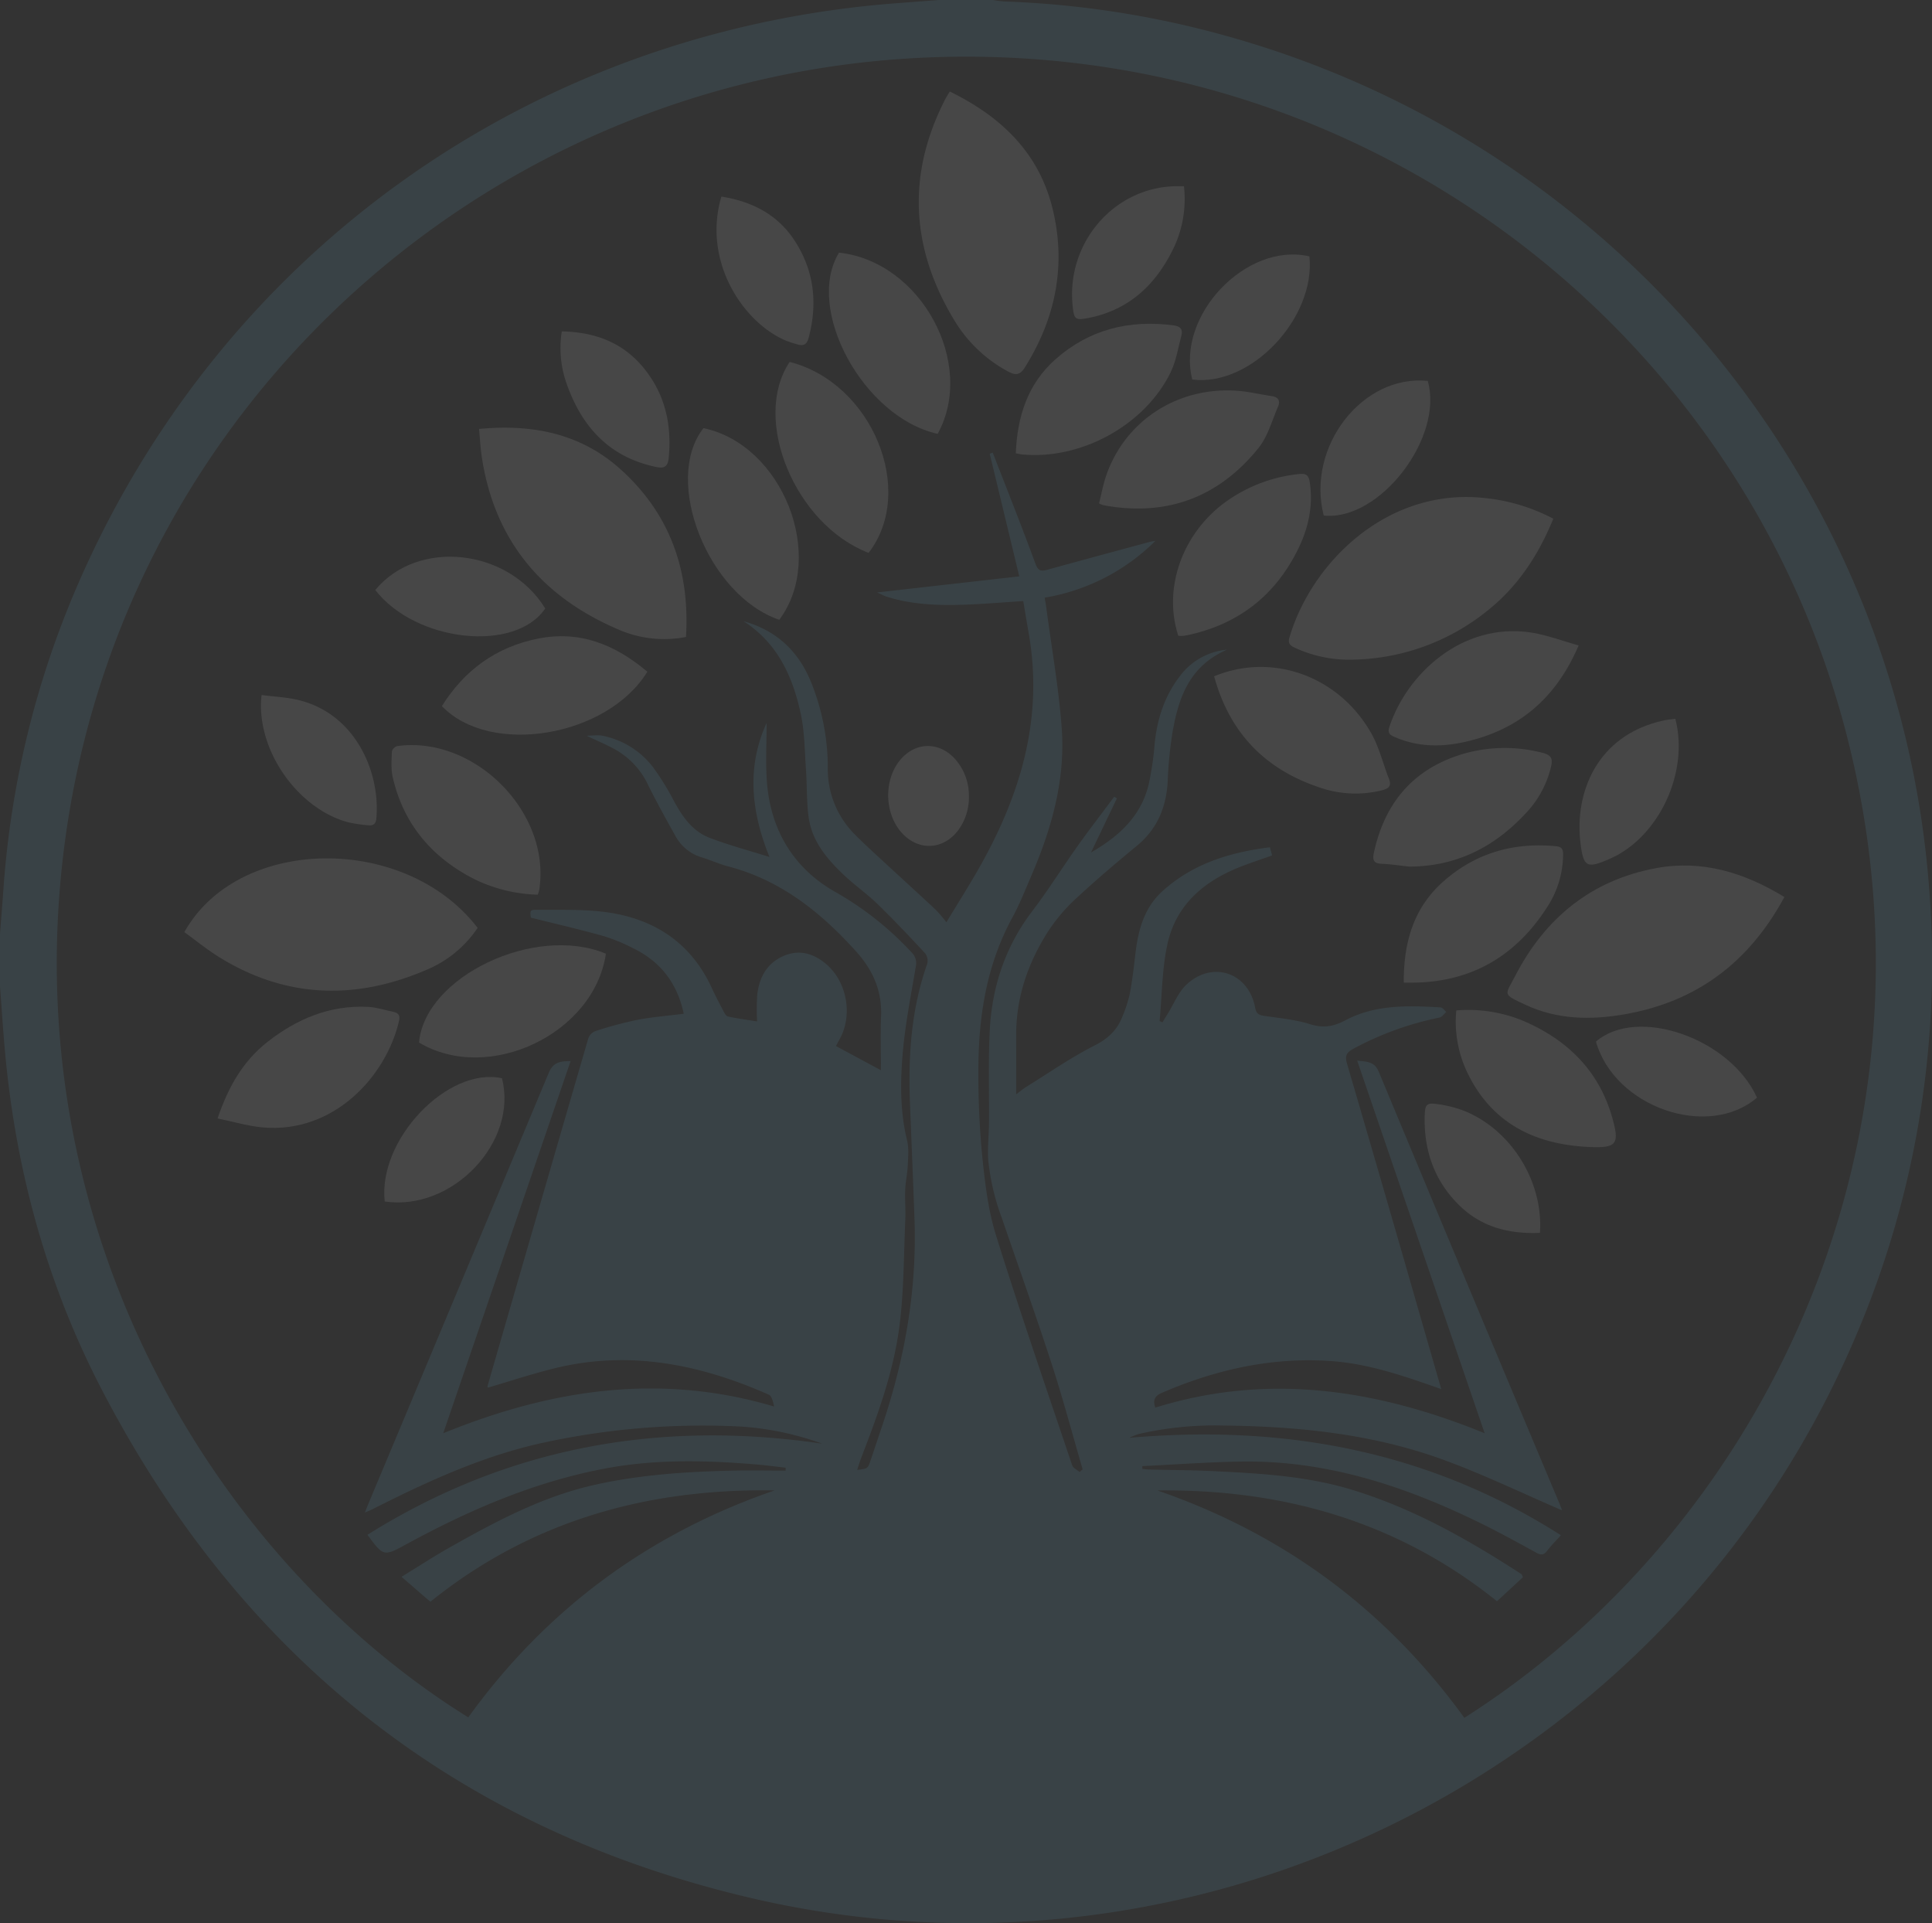 <svg xmlns="http://www.w3.org/2000/svg" width="646.435" height="643.384" viewBox="0 0 646.435 643.384">
  <rect x="0" y="0" width="646.435" height="643.384" fill="#333333" stroke="none"/>
  <g id="Icon" opacity="0.1">
    <path id="Path_5737" data-name="Path 5737" d="M314.131,0h18.183A36.368,36.368,0,0,0,336,.49a317.007,317.007,0,0,1,75.3,11.8C542.418,49.225,636.361,164.234,645.646,299.44a317.308,317.308,0,0,1-26.239,151.1C557.662,591.53,402.536,670.024,251.984,635.131,153.225,612.242,80.715,554.6,34.148,465.069,15.876,429.939,5.473,392.312,1.777,352.9,1.061,345.262.586,337.6,0,329.947V312.483c.38-4.957.779-9.913,1.137-14.872a310.459,310.459,0,0,1,24.787-101.8C74.311,84.111,178.119,10.395,299.817,1.085Q306.973.537,314.131,0M134.348,527.511c6.111-3.743,10.9-6.878,15.878-9.689,15.451-8.726,31.105-17.114,48.617-21.044,14.925-3.35,30.155-4.4,45.42-4.765,6.2-.149,12.4-.025,18.6-.025q.008-.488.016-.977c-3.3-.368-6.586-.816-9.891-1.092-16.8-1.4-33.573-1.8-50.272,1.318-23.772,4.439-45.608,13.867-66.669,25.335-7.692,4.188-7.686,4.2-13.1-3.111,46.871-29.4,97.775-38.478,152.2-30.479a99.4,99.4,0,0,0-27.074-5.728,251.167,251.167,0,0,0-65.4,5.2c-20.621,4.344-39.522,13.082-58.156,22.5-.653.33-1.343.587-2.445,1.064.556-1.384.887-2.243,1.243-3.092q30.185-71.971,60.278-143.981c1.519-3.653,3.87-3.942,7.322-3.953L148.3,479.491c36.3-14.8,72.67-20.235,110.714-8.943-.362-1.607-.761-3.526-1.809-3.989-22.752-10.052-46.255-14.875-71.015-8.955-7.739,1.85-15.31,4.4-22.963,6.626-.031-.16-.146-.377-.1-.547q16.82-58.187,33.73-116.347a4.168,4.168,0,0,1,2.4-2.4,129.807,129.807,0,0,1,13.871-3.727c5.165-.984,10.439-1.4,15.646-2.057-2.11-10.082-7.657-17.365-16.753-21.84a59.875,59.875,0,0,0-10.093-4.163c-8.009-2.246-16.125-4.113-24.309-6.163-.3-2.308-.292-2.656,1.954-2.628,7.905.1,15.911-.254,23.689.865,15.871,2.285,27.995,10.321,34.866,25.243,1.216,2.641,2.57,5.221,3.931,7.792.37.7.909,1.693,1.523,1.819,3.382.7,6.812,1.17,9.735,1.641a77.205,77.205,0,0,1,.061-9.052c.713-5.781,3.275-10.539,8.969-12.928,5.057-2.121,9.654-.813,13.729,2.49,7.3,5.92,9.41,17.323,4.823,25.5-.433.771-.837,1.559-1.192,2.222l15.049,8.1c0-6.195-.2-12.175.048-18.137.353-8.43-2.8-15.449-8.285-21.535-11.814-13.119-25.224-23.909-42.811-28.509-2.916-.763-5.694-2.034-8.576-2.944a14.833,14.833,0,0,1-8.936-6.9c-3.188-5.709-6.37-11.431-9.277-17.283a26.575,26.575,0,0,0-10.755-11.828c-3.129-1.763-6.473-3.149-9.9-4.789,1.9,0,3.8-.325,5.552.058a28.2,28.2,0,0,1,16.819,10.66,90.291,90.291,0,0,1,7,11.4c2.813,5.145,6.165,9.889,11.77,12.032,6.56,2.508,13.387,4.327,20.062,6.433-6.066-14.979-7.775-29.961-.957-44.87,0,6.406-.38,12.953.075,19.442,1.13,16.146,8.776,29.059,22.689,37a105.552,105.552,0,0,1,25.8,20.41,5,5,0,0,1,1.327,4.749c-1.633,9.826-3.62,19.641-4.414,29.545-.759,9.465-.811,19.046,1.5,28.469.648,2.642.37,5.552.246,8.326s-.745,5.505-.86,8.269c-.138,3.319.182,6.657.035,9.975-.526,11.819-.451,23.722-1.94,35.425-1.946,15.29-7.231,29.819-12.782,44.182-.5,1.3-.894,2.637-1.391,4.121,3.529-.4,3.55-.4,4.5-3.194,1.3-3.82,2.559-7.656,3.852-11.479,7.61-22.5,11.687-45.557,10.833-69.365-.462-12.874-1-25.746-1.512-38.619-.629-15.859.424-31.5,5.767-46.642a4.124,4.124,0,0,0-.667-3.5c-5.222-5.629-10.5-11.218-16.009-16.571-3.5-3.4-7.572-6.228-11.124-9.586-5.66-5.352-10.718-11.285-11.852-19.293-.739-5.218-.529-10.563-.9-15.839-.448-6.3-.431-12.717-1.746-18.843-2.669-12.439-7.76-23.7-19.15-30.99,11.06,3.054,18.475,10.133,22.649,20.531a76.482,76.482,0,0,1,5.544,28.521,30.753,30.753,0,0,0,9.384,22.608c2.485,2.52,5.1,4.912,7.7,7.316,6.336,5.859,12.721,11.666,19.029,17.556a49.039,49.039,0,0,1,3.562,4.176c3.171-5.212,6.183-10.043,9.078-14.942,14.912-25.229,23.687-51.844,18.492-81.588-.649-3.719-1.262-7.446-1.852-10.933-6.9.44-13.248,1-19.609,1.213-8.788.3-17.555.019-26.047-2.67-.965-.305-1.867-.808-3.251-1.42l47.578-5.382-9.886-41.035,1.008-.35c4.783,12.335,9.689,24.625,14.243,37.043.893,2.434,1.789,2.752,3.963,2.151,11.357-3.139,22.734-6.2,34.108-9.282.7-.188,1.416-.279,2.126-.415a68.374,68.374,0,0,1-37.059,19.011c.225,1.412.43,2.527.579,3.649,1.763,13.352,4.143,26.661,5.119,40.07,1.252,17.185-3.362,33.479-10.111,49.185-2.046,4.761-3.955,9.612-6.426,14.154-8.8,16.173-11.395,33.681-11.351,51.7a283.466,283.466,0,0,0,1.342,28.619c.908,8.729,1.954,17.634,4.557,25.961,8.056,25.773,16.866,51.312,25.479,76.911.31.923,1.622,1.511,2.468,2.256l1.047-.867c-3.424-11.75-6.562-23.591-10.342-35.227-5.324-16.385-11.129-32.616-16.714-48.918a74.891,74.891,0,0,1-2.354-7.384,80.1,80.1,0,0,1-2.168-11.788c-.311-4.109.206-8.275.242-12.417.09-10.387-.277-20.795.256-31.157.752-14.611,5.2-28.035,14.234-39.887,5.353-7.024,10.028-14.555,15.151-21.757,3.968-5.578,8.159-11,12.251-16.491l.905.529-8.665,18.1c9.965-5.689,17.62-13.011,19.67-24.6a100.5,100.5,0,0,0,1.493-10.163c.681-9.358,3.36-17.928,9.408-25.279a22.241,22.241,0,0,1,14.932-7.8c-12.458,5.433-16.059,15.775-18.106,26.888a132.558,132.558,0,0,0-1.73,17.021c-.46,8.749-3.465,16.082-10.405,21.783-6.765,5.559-13.449,11.235-19.865,17.184a59.081,59.081,0,0,0-9.363,10.781c-7.07,10.829-11.192,22.691-11.085,35.794.051,6.171.008,12.343.008,19.315,1.641-1.226,2.409-1.894,3.264-2.423,7.609-4.708,14.992-9.863,22.947-13.9,4.554-2.311,7.614-5.211,9.351-9.739a45.175,45.175,0,0,0,2.481-7.68c.843-4.484,1.351-9.034,1.889-13.57.926-7.8,2.943-15.158,9.026-20.669,10.147-9.192,22.532-12.99,35.937-14.669l.738,2.726c-3.649,1.3-7.209,2.47-10.689,3.837-12.133,4.765-21.4,12.68-24.294,25.663-1.874,8.417-1.836,17.256-2.655,25.906l.952.44c.527-.864,1.044-1.733,1.584-2.589,2.184-3.467,3.744-7.627,6.683-10.264,8.8-7.89,20.576-3.644,22.751,7.931.376,2,1.185,2.47,2.958,2.737,5.153.774,10.438,1.233,15.366,2.779,4.424,1.389,7.795.873,11.88-1.294,9.953-5.279,20.949-4.95,31.85-4.3.659.039,1.264.985,1.894,1.51-.754.648-1.422,1.706-2.274,1.882a103.846,103.846,0,0,0-28.992,10.539c-2.281,1.245-2.663,2.439-1.94,4.907q12.564,42.886,24.891,85.841c2.177,7.533,4.341,15.07,6.626,23.008-1.45-.51-2.406-.85-3.364-1.183-10.755-3.741-21.6-7.3-33.026-8.156-19.9-1.49-38.8,2.706-57,10.557-2.407,1.038-3.188,2.374-2.276,4.98,37.616-11.694,74.05-6.159,110.2,8.572L454.108,354.822c3.3.384,5.776.27,7.214,3.722q30.116,72.338,60.51,144.561c.372.889.676,1.807.807,2.162-12.958-5.58-25.841-11.8-39.207-16.735-23.87-8.806-48.887-11.354-74.191-11.629a113.991,113.991,0,0,0-28.289,2.846,22.3,22.3,0,0,0-3.13,1.27c51.85-4.545,100.186,4.383,144.446,32.585-1.652,1.843-3.287,3.463-4.672,5.271-1.166,1.523-2.151,1.349-3.677.507-5.84-3.221-11.7-6.428-17.671-9.387-25.512-12.634-52.068-21.5-80.989-21.04-11.022.175-22.034,1-33.05,1.523q.011.471.021.942c.691.07,1.381.185,2.074.2,7.207.179,14.422.191,21.621.539,15.448.748,30.953,1.6,45.847,6.059,20.664,6.192,39.274,16.7,57.242,28.378.214.139.278.507.553,1.041l-8.679,8.049c-33.01-26.535-71.4-37.587-113.64-37.065q63.5,21.892,102.711,76.076c100.056-63.643,162.827-192.8,127.981-328.576-34.9-136-162.234-234.707-311.486-226.715C163.663,27.057,45.04,133.33,22.778,274.327,1.958,406.184,69.861,520.56,156.683,574.537q39.092-54.126,102.518-75.93c-42.745-.7-81.641,10.231-115.167,37.218-.642-.519-.968-.767-1.277-1.034-2.606-2.252-5.209-4.508-8.41-7.28" transform="translate(0 0.003)" fill="#74d0f5"/>
    <path id="Path_5738" data-name="Path 5738" d="M881.8,87.234c17.182,8.4,29.775,20.445,34.371,39.126,4.649,18.9,1.1,36.6-9.19,53.088-1.672,2.679-3.122,2.847-5.739,1.422a46.734,46.734,0,0,1-17.886-17.032c-14.6-24.076-16.026-48.79-3.077-74.043.374-.729.836-1.412,1.52-2.559" transform="translate(-564.005 -56.62)" fill="#fff"/>
    <path id="Path_5739" data-name="Path 5739" d="M1522.438,835.651c-11.778,21.82-29.291,35.029-53.477,39.239-11.341,1.974-22.507,1.781-33.1-3.16-8-3.735-6.87-3.126-3.552-9.559,10-19.4,25.509-32.2,47.31-36.2,15.372-2.821,29.477,1.528,42.819,9.68" transform="translate(-925.398 -535.557)" fill="#fff"/>
    <path id="Path_5740" data-name="Path 5740" d="M1310.934,481.062c-4.941,12.114-11.831,22.659-21.972,30.715a73.684,73.684,0,0,1-45.922,16.45,42.738,42.738,0,0,1-18.794-4.1c-1.651-.771-2.1-1.664-1.588-3.376,7.487-25.269,32.9-50.116,65.209-46.613a62.587,62.587,0,0,1,23.067,6.924" transform="translate(-791.208 -307.534)" fill="#fff"/>
    <path id="Path_5741" data-name="Path 5741" d="M272.957,841.575a38.33,38.33,0,0,1-16.708,13.862c-23.729,10.308-47,9.837-69.4-3.859-4.215-2.577-8.066-5.743-12.015-8.586,18.1-32.339,73.963-32.972,98.124-1.417" transform="translate(-113.156 -531.147)" fill="#fff"/>
    <path id="Path_5742" data-name="Path 5742" d="M523.594,477.736a38.09,38.09,0,0,1-22.688-2.53c-25.733-11.007-41.505-29.99-45.665-57.912-.426-2.863-.566-5.768-.885-9.141,17.716-1.685,33.855,1.437,47.16,13.327,16.707,14.93,23.436,34.017,22.077,56.256" transform="translate(-294.072 -264.645)" fill="#fff"/>
    <path id="Path_5743" data-name="Path 5743" d="M1151.576,638.942c19.507-8.079,41.778-.057,52.592,19.1,2.658,4.708,3.919,10.188,5.921,15.276,1.01,2.567-.434,3.272-2.483,3.794a36.61,36.61,0,0,1-21.235-1.146c-18.137-6.168-29.721-18.438-34.8-37.02" transform="translate(-745.33 -412.691)" fill="#fff"/>
    <path id="Path_5744" data-name="Path 5744" d="M1380.639,606.472c-7.622,17.851-20.235,28.362-38.334,32.343-7.926,1.743-15.717,1.592-23.282-1.724-1.512-.663-2.383-1.316-1.754-3.24,5.808-17.765,24.313-35.137,47.32-31.716,5.357.8,10.53,2.811,16.05,4.337" transform="translate(-852.437 -390.547)" fill="#fff"/>
    <path id="Path_5745" data-name="Path 5745" d="M1114.333,505.865c-5.066-15.53,1.052-33.482,14.992-44.126a50.859,50.859,0,0,1,25.607-9.978c2.473-.287,3.093.811,3.392,2.8,1.221,8.112-.541,15.678-4.187,22.9q-11.482,22.749-36.489,28.176a17.725,17.725,0,0,1-2.165.32,6.336,6.336,0,0,1-1.15-.092" transform="translate(-720.084 -293.195)" fill="#fff"/>
    <path id="Path_5746" data-name="Path 5746" d="M1331.428,851.842c-.08-13.362,3.232-24.965,13.194-33.8,10.7-9.495,23.4-13.209,37.661-11.85,1.9.182,2.448.869,2.45,2.683a32.3,32.3,0,0,1-5.318,17.667c-10.387,16.268-25.143,25.051-44.731,25.3-.927.012-1.855,0-3.258,0" transform="translate(-861.734 -523.099)" fill="#fff"/>
    <path id="Path_5747" data-name="Path 5747" d="M740.255,345.025c27.589,7.026,42.44,43.122,26.417,63.876-24.548-9.362-39.272-44.7-26.417-63.876" transform="translate(-476.039 -223.945)" fill="#fff"/>
    <path id="Path_5748" data-name="Path 5748" d="M657.693,408.155c26.438,5.509,41.221,42.866,25.37,64.111-23.851-8.092-39.1-46.636-25.37-64.111" transform="translate(-422.316 -264.921)" fill="#fff"/>
    <path id="Path_5749" data-name="Path 5749" d="M822.575,301.481c-24.841-5.5-44.556-41.708-33.007-60.619,27.371,2.925,45.96,37.064,33.007,60.619" transform="translate(-508.837 -156.336)" fill="#fff"/>
    <path id="Path_5750" data-name="Path 5750" d="M1314.571,752.753c-3.107-.331-6.208-.818-9.323-.946-2.732-.112-3-1.468-2.531-3.656,3.638-16.863,13.335-28.3,30.2-33.2a50.079,50.079,0,0,1,26.279-.248c3.093.753,3.417,2.239,2.751,4.848a33.864,33.864,0,0,1-7.595,14.488c-10.585,11.78-23.538,18.665-39.783,18.714" transform="translate(-843.031 -462.835)" fill="#fff"/>
    <path id="Path_5751" data-name="Path 5751" d="M1042.411,409.993c.794-3.127,1.369-6.377,2.442-9.456,6.365-18.264,23.834-29.589,43.651-28.241,3.928.267,7.807,1.229,11.718,1.8,2.214.326,2.9,1.633,2.091,3.494-2.052,4.714-3.44,10.023-6.579,13.906-13.375,16.545-30.824,23.044-51.978,19.072a9.408,9.408,0,0,1-1.344-.579" transform="translate(-674.676 -241.576)" fill="#fff"/>
    <path id="Path_5752" data-name="Path 5752" d="M420.209,760.354a51.4,51.4,0,0,1-21.379-5.3c-14.092-7.244-23.509-18.386-27.1-33.935-.642-2.775-.4-5.783-.3-8.674a2.682,2.682,0,0,1,1.816-1.817c26.138-3.521,51.7,22.582,47.444,48.385a8.973,8.973,0,0,1-.477,1.344" transform="translate(-240.313 -461.039)" fill="#fff"/>
    <path id="Path_5753" data-name="Path 5753" d="M963.455,351.983c.485-12.319,3.971-23.207,13.255-31.436,11.284-10,24.695-13.33,39.584-11.353,2.368.314,3.1,1.414,2.549,3.493-1.092,4.084-1.739,8.406-3.558,12.156-8.62,17.764-30.125,29.468-49.869,27.513-.509-.05-1.009-.189-1.959-.374" transform="translate(-623.573 -200.335)" fill="#fff"/>
    <path id="Path_5754" data-name="Path 5754" d="M1380.957,963.033a48.1,48.1,0,0,1,22.764,3.631c14.468,6.3,24.9,16.544,29.335,31.948,2.67,9.266,1.63,10.542-7.907,10.085-18.35-.878-32.792-8.275-40.792-25.5a39.42,39.42,0,0,1-3.4-20.162" transform="translate(-893.691 -624.992)" fill="#fff"/>
    <path id="Path_5755" data-name="Path 5755" d="M459.966,903.936c-3.947,26.886-39.3,43.605-62.525,29.73,1.917-22.02,38.715-39.619,62.525-29.73" transform="translate(-257.234 -584.889)" fill="#fff"/>
    <path id="Path_5756" data-name="Path 5756" d="M487.87,618.4c-13.383,21.84-52.565,28.408-68.74,11.509,7.484-11.966,18.036-19.712,32.024-22.555,14.111-2.868,25.967,1.988,36.716,11.045" transform="translate(-271.272 -393.682)" fill="#fff"/>
    <path id="Path_5757" data-name="Path 5757" d="M206.346,997.1c3.592-10.6,8.542-19.187,16.622-25.543,9.838-7.738,20.941-12.449,33.777-11.781,2.87.149,5.7,1.094,8.544,1.691,1.63.342,2.177,1.265,1.791,2.94-4.283,18.61-21.877,37.814-45.627,35.691-4.906-.438-9.719-1.9-15.106-3" transform="translate(-133.553 -622.924)" fill="#fff"/>
    <path id="Path_5758" data-name="Path 5758" d="M247.733,662.576c4.166.551,8.429.717,12.485,1.717,19.024,4.692,27.288,24.2,25.917,39.577-.152,1.7-.944,2.484-2.6,2.291a47.8,47.8,0,0,1-6.783-.994c-17.158-4.584-31.069-24.6-29.022-42.591" transform="translate(-160.209 -430.059)" fill="#fff"/>
    <path id="Path_5759" data-name="Path 5759" d="M1513.7,983.757c13.827-11.933,44.925-1.11,53.889,18.756-16.442,14.063-47.655,3.2-53.889-18.756" transform="translate(-979.705 -635.3)" fill="#fff"/>
    <path id="Path_5760" data-name="Path 5760" d="M1530.169,685.2c4.672,18.131-5.632,39.754-21.99,46.88-7.628,3.323-8.765,2.832-9.764-5.34-2.009-16.448,5.222-35.949,27.664-40.933,1.3-.289,2.636-.4,4.09-.606" transform="translate(-969.606 -444.741)" fill="#fff"/>
    <path id="Path_5761" data-name="Path 5761" d="M1253.5,407.894c-5.89-23.012,12.967-47.284,34.81-45.032,5.444,18.947-16.126,47.027-34.81,45.032" transform="translate(-810.592 -235.429)" fill="#fff"/>
    <path id="Path_5762" data-name="Path 5762" d="M681.228,187.411c10.087,1.59,18.643,5.867,24.36,14.508,6.681,10.1,7.95,21.155,4.817,32.809-.625,2.328-1.839,2.731-3.845,2.106a40.146,40.146,0,0,1-3.851-1.279c-14.174-6.06-27.877-26.415-21.482-48.144" transform="translate(-439.862 -121.642)" fill="#fff"/>
    <path id="Path_5763" data-name="Path 5763" d="M532.05,315.925c10.843.212,20.087,3.553,27.022,11.78,7.437,8.822,9.866,19.206,8.746,30.548-.254,2.576-1.206,3.63-3.981,3.068-15.975-3.236-25.247-13.631-30.306-28.286a35.668,35.668,0,0,1-1.481-17.109" transform="translate(-344.08 -205.057)" fill="#fff"/>
    <path id="Path_5764" data-name="Path 5764" d="M364.627,1068.351c-2.363-20.665,21.055-45.184,39.209-41.233,5.495,21.259-16.531,44.573-39.209,41.233" transform="translate(-235.889 -666.399)" fill="#fff"/>
    <path id="Path_5765" data-name="Path 5765" d="M355.945,541.858c14.215-17.228,44.513-13.936,56.863,6.178-10.084,14.89-43.33,11.278-56.863-6.178" transform="translate(-230.377 -344.474)" fill="#fff"/>
    <path id="Path_5766" data-name="Path 5766" d="M1129.366,284.431c-5.476-21.425,18.114-46.111,39.187-41.19,2.126,20.687-19.651,43.716-39.187,41.19" transform="translate(-730.435 -157.469)" fill="#fff"/>
    <path id="Path_5767" data-name="Path 5767" d="M1054.252,177.506a38.313,38.313,0,0,1-3.126,19.974c-5.779,12.367-14.732,21.282-28.7,24.079-4.563.914-4.945.519-5.417-3.975-2.195-20.917,13.53-39.435,34.036-40.074,1.012-.032,2.026,0,3.2,0" transform="translate(-658.105 -115.206)" fill="#fff"/>
    <path id="Path_5768" data-name="Path 5768" d="M1389.81,1095.338c-10.389.462-19.625-1.952-27.04-9.246-8.314-8.181-11.831-18.365-11.523-29.888.106-3.976.681-4.492,4.709-3.864a38.956,38.956,0,0,1,8.718,2.281c15.6,6.387,26.312,23.628,25.136,40.717" transform="translate(-874.551 -682.899)" fill="#fff"/>
    <path id="Path_5769" data-name="Path 5769" d="M869.424,728a18.442,18.442,0,0,1-3.692,11.523c-5.065,6.55-13.382,6.8-18.871.605-5.566-6.286-5.956-16.994-.864-23.711,5.015-6.616,13.3-7,18.848-.825A18.409,18.409,0,0,1,869.424,728" transform="translate(-545.235 -461.62)" fill="#fff"/>
  </g>
</svg>
